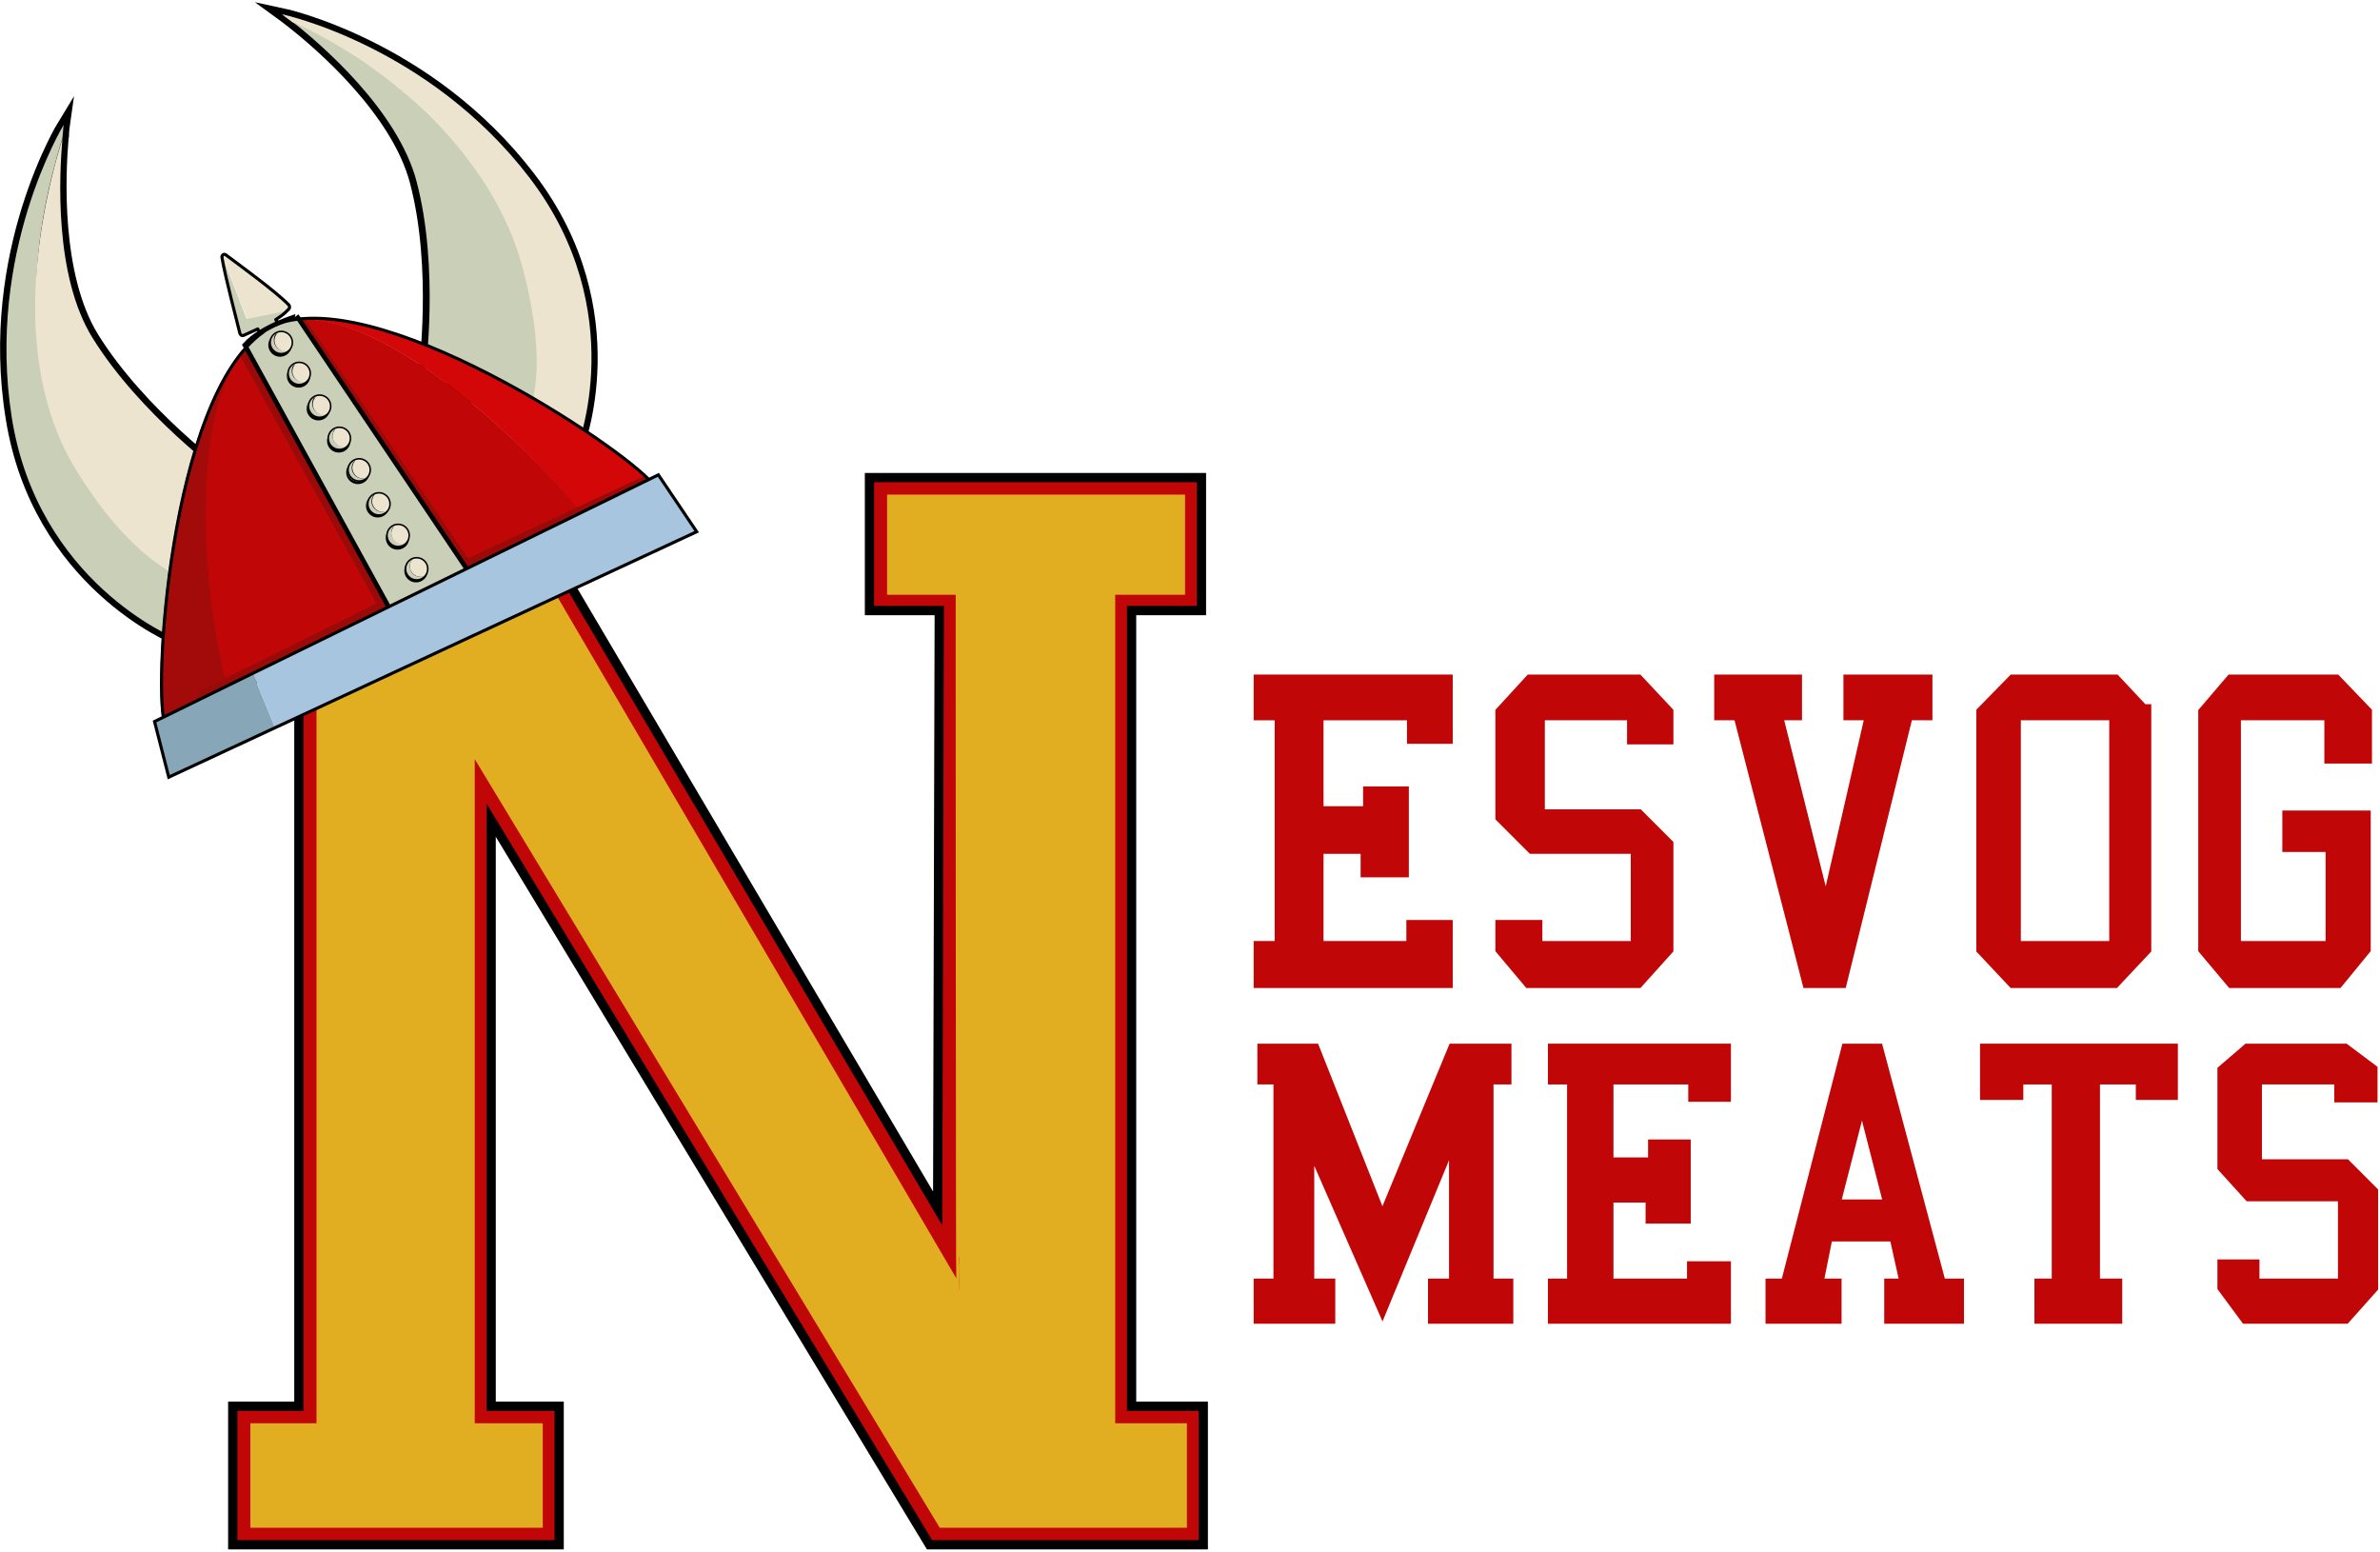 <svg xmlns="http://www.w3.org/2000/svg" fill="none" viewBox="0 0 385 251" height="251" width="385">
<path stroke-width="8" stroke="black" fill="black" d="M155.2 95.5H143.9V80.5H191.1V95.5H179.8V230.7H191.4V246.6H152.2L76.2 121V230.7H87.2V246.6H40.9V230.7H51.6V80.5H80.1L154.9 207.3C154.9 207.3 155.2 94.6 155.2 95.5Z"></path>
<path stroke-width="5" stroke="#C10607" fill="#C10607" d="M155.2 95.5H143.9V80.5H191.1V95.5H179.8V230.7H191.4V246.6H152.2L76.2 121V230.7H87.2V246.6H40.9V230.7H51.6V80.5H80.1L154.9 207.3C154.9 207.3 155.2 94.6 155.2 95.5Z"></path>
<path stroke-miterlimit="10" stroke-width="3" stroke="#C10607" fill="#C10607" d="M233.5 118.8V110.6H204.3V115H207.7V153.7H204.3V158.3H233.5V150.3H229V153.7H212.6V136.6H221.6V140.4H226.4V128.7H222V131.9H212.6V115H229.1V118.8H233.5Z"></path>
<path stroke-miterlimit="10" stroke-width="3" stroke="#C10607" fill="#C10607" d="M278.5 176.7V170.3H251.9V173.9H255V208.3H251.9V212.6H278.5V205.5H274.4V208.3H259.5V193H267.7V196.4H272V185.8H268.1V188.7H259.5V173.9H274.6V176.7H278.5Z"></path>
<path stroke-miterlimit="10" stroke-width="3" stroke="#C10607" fill="#C10607" d="M269.2 136.8L264.8 132.4H248.4V115H264.7V118.9H269.2V115.4L264.7 110.6H247.8L243.4 115.4V131.9L248.1 136.6H265.3V153.7H248V150.3H243.4V153.3L247.6 158.3H264.7L269.2 153.3V136.8Z"></path>
<path stroke-miterlimit="10" stroke-width="3" stroke="#C10607" fill="#C10607" d="M383.2 193L379.2 189H364.4V173.9H379.1V176.8H383.1V173.3L379.1 170.3H363.8L360.2 173.4V188.5L364.1 192.8H379.7V208.3H364V205.2H360.2V208L363.6 212.6H379.1L383.2 208V193Z"></path>
<path stroke-miterlimit="10" stroke-width="3" stroke="#C10607" fill="#C10607" d="M311.1 115V110.6H299.7V115H303.4L303.3 115.3L295.4 149.8L286.7 115H290V110.6H278.8V115H281.8V115.2L292.9 158.3H297.4L308.1 115H311.1Z"></path>
<path stroke-miterlimit="10" stroke-width="3" stroke="#C10607" fill="#C10607" d="M346.4 115.4L341.9 110.6H325.9L321.2 115.4V153.3L325.9 158.3H341.8L346.5 153.3V115.4H346.4ZM342.7 153.7H325.4V115H342.7V153.7Z"></path>
<path stroke-miterlimit="10" stroke-width="3" stroke="#C10607" fill="#C10607" d="M382 132.6H370.7V136.3H377.7V153.7H361V115H377.5V122H382.2V115.4L377.6 110.6H361.2L357.1 115.4V153.3L361.3 158.3H377.9L382 153.3V132.6Z"></path>
<path stroke-miterlimit="10" stroke-width="3" stroke="#C10607" fill="#C10607" d="M232.5 208.3V212.6H243.3V208.3H240.1V173.9H243V170.3H235.5L223.6 199.1L212.2 170.3H204.9V173.9H207.5V208.3H204.3V212.6H214.5V208.3H211.1V181.4L223.6 209.9L235.9 180.1V208.3H232.5Z"></path>
<path stroke-miterlimit="10" stroke-width="3" stroke="#C10607" fill="#C10607" d="M287.1 208.3V212.6H296.4V208.3H293.3L295.1 199.3H307L309 208.3H306.3V212.6H316.2V208.3H313.4V208.1L303.3 170.3H299.2L289.4 208.3H287.1ZM301.2 175.2L306.4 195.5H296L301.2 175.2Z"></path>
<path stroke-miterlimit="10" stroke-width="3" stroke="#C10607" fill="#C10607" d="M330.6 208.3V212.6H341.8V208.3H338.2V173.9H347V176.4H350.8V170.3H321.8V176.4H325.8V173.9H333.4V208.3H330.6Z"></path>
<path stroke-miterlimit="10" stroke="#E1AD21" fill="#E1AD21" d="M155.1 95.7H144V80.5H191.2V95.7H179.9V230.7H191.5V246.6H152.3L76.3 121V230.7H87.3V246.6H41V230.7H51.7V80.5H80.2L155.2 208.6C155.1 208.6 155.1 94.8 155.1 95.7Z"></path>
<path fill="#CACFB7" d="M41 51.9L42.9 55.6L46.3 53.8L43.6 50.2L41 51.9Z"></path>
<path stroke-miterlimit="10" stroke-width="2" stroke="black" fill="black" d="M85.7 28.8C69.3 7.3 45.6 2.3 45.6 2.3C45.6 2.3 46.7 3.1 47.3 3.6C51.9 7.2 64.3 17.9 67.3 29.4C71 43.5 68.7 60.2 68.7 60.2L85 68.5L93.2 72.7C93.4 72.6 102.1 50.3 85.7 28.8Z"></path>
<path fill="#EDE4CF" d="M85.7 28.8C69.3 7.3 45.6 2.3 45.6 2.3C45.6 2.3 46.2 2.8 47.3 3.6C61.4 10.6 78.1 22.4 82.9 41.4C86.9 57.1 85.8 65.2 85 68.4L93.2 72.6C93.4 72.6 102.1 50.3 85.7 28.8Z"></path>
<path fill="#CACFB7" d="M84.7 43.9C79.9 24.8 62.2 10.2 47.4 3.6C52 7.2 64.4 17.9 67.4 29.4C71.1 43.5 68.8 60.2 68.8 60.2L85.1 68.5C86 65.3 88.7 59.6 84.7 43.9Z"></path>
<path fill="#EDE4CF" d="M46.2 50.4C46.3 50.3 46.5 50.2 46.6 50.1C46.9 49.9 46.9 49.5 46.7 49.3C44.7 47.2 38.5 42.7 36.5 41.2C36.3 41.1 36.1 41.1 36 41.3L40 51.7L46.2 50.4Z"></path>
<path fill="#CACFB7" d="M39.9 51.6L35.9 41.2C35.8 41.3 35.8 41.4 35.8 41.5C36.3 44.6 38.2 51.7 38.7 53.8C38.8 54.1 39.1 54.3 39.4 54.1C40.2 53.8 42.2 52.8 43.4 52.2C44.4 51.7 45.5 50.9 46.2 50.3L39.9 51.6Z"></path>
<path stroke-linejoin="round" stroke-linecap="round" stroke-miterlimit="10" stroke-width="0.5" stroke="black" d="M46.6 50.1C46.9 49.9 46.9 49.5 46.7 49.3C44.7 47.2 38.5 42.7 36.5 41.2C36.3 41.1 36.1 41.1 36 41.3C35.9 41.4 35.9 41.5 35.9 41.6C36.4 44.7 38.3 51.8 38.8 53.9C38.9 54.2 39.2 54.4 39.5 54.2C40 54 40.8 53.6 41.7 53.2L42.9 55.7L46.3 53.9L44.6 51.7C45.2 51.3 45.8 50.9 46.2 50.5C46.4 50.3 46.5 50.2 46.6 50.1Z"></path>
<path stroke-miterlimit="10" stroke-width="2" stroke="black" fill="black" d="M15 54.6C8.8 44.5 9.6 28.1 10.1 22.3C10.2 21.5 10.2 21.9 10.1 22.3C10.2 20.9 10.3 20.2 10.3 20.2C10.3 20.2 -2.4 40.9 1.9 67.5C6.1 94.2 28.3 103.2 28.3 103.2L31 94.4L36.3 76.9C36.3 76.9 22.7 67 15 54.6Z"></path>
<path fill="#CACFB7" d="M1.9 67.5C-2.3 40.8 10.3 20.2 10.3 20.2C10.3 20.2 10.2 21 10.1 22.3C5.5 37.3 2.4 57.6 12.9 74.2C21.5 87.9 28.1 92.8 31 94.4L28.3 103.2C28.3 103.2 6.1 94.2 1.9 67.5Z"></path>
<path fill="#EDE4CF" d="M12.6 76.5C2.1 59.8 5.5 37.4 10.1 22.4C9.6 28.2 8.7 44.6 15 54.7C22.7 67.1 36.3 77 36.3 77L31 94.4C28.1 92.8 21.2 90.2 12.6 76.5Z"></path>
<path fill="#D40708" d="M94.6 84.1L105.6 78.7C103.4 74.2 63.2 46.7 45.4 52.3C62.3 47.1 92.4 79.6 94.6 84.1Z"></path>
<path stroke-miterlimit="10" stroke-width="0.745" stroke="#2EFF64" d="M43.8 52.9C43.8 52.9 43.7 52.9 43.7 53C43.7 52.9 43.7 52.9 43.8 52.9Z"></path>
<path stroke-miterlimit="10" stroke-width="0.745" stroke="#2EFF64" d="M45.4 52.2C44.9 52.4 44.3 52.6 43.8 52.8C44.3 52.6 44.8 52.4 45.4 52.2Z"></path>
<path fill="#A30B0A" d="M37.6 112.2L26.6 117.6C24.4 113.1 27.1 64.5 42.4 53.8C27.9 64 35.4 107.7 37.6 112.2Z"></path>
<path stroke-miterlimit="10" stroke-width="0.745" stroke="#2EFF64" d="M42.4 53.7C42.9 53.4 43.4 53.1 43.9 52.8C43.3 53.1 42.8 53.4 42.4 53.7Z"></path>
<path fill="#C10607" d="M45.4 52.2C44.9 52.4 44.4 52.6 43.9 52.8C43.4 53.1 43 53.3 42.5 53.7C27.7 63.8 34.5 106.8 37.3 112L66.2 98.1H66.3L94.8 84.1C92.4 79.6 62.3 47.1 45.4 52.2Z"></path>
<path fill="#990A09" d="M49.3 51.5L75.7 90.3L104.2 77L106.8 79.6L75.3 93.9L47.7 51.7L49.3 51.5Z"></path>
<path fill="#990A09" d="M38.7 57.3L60.9 97.6L32.4 111.7L31.8 113.6L64.1 97.9L39.7 56.1L38.7 57.3Z"></path>
<path stroke-miterlimit="10" stroke-width="0.75" stroke="black" fill="#CACFB7" d="M39.6 55.8L63 98.4L71 96.7L75.5 92L48 51.1C48.1 51.2 42.5 52.6 39.6 55.8Z"></path>
<path stroke-linejoin="round" stroke-linecap="round" stroke-miterlimit="10" stroke-width="0.5" stroke="black" d="M45.4 52.2C44.9 52.4 44.4 52.6 43.9 52.8C43.9 52.8 43.8 52.8 43.8 52.9C43.9 52.9 43.9 52.9 44 52.8C43.5 53.1 43 53.3 42.6 53.7C27.3 64.4 24.6 113.1 26.8 117.5L37.8 112.1L66.3 98.1H66.4L94.9 84.1L105.9 78.7C103.4 74.2 63.2 46.7 45.4 52.2Z"></path>
<path fill="#87A7B9" d="M25 116.7L27.3 125.7L44.5 117.7L40.9 108.9L25 116.7Z"></path>
<path fill="#A7C5DE" d="M106.5 76.8L40.9 108.9L44.5 117.7L112.7 86L106.5 76.8Z"></path>
<path stroke-miterlimit="10" stroke-width="0.5" stroke="black" d="M106.5 76.8L40.9 108.9L25 116.7L27.3 125.7L44.5 117.7L112.7 86L106.5 76.8Z"></path>
<path fill="black" d="M67.3 94.2C68.349 94.2 69.2 93.349 69.2 92.3C69.2 91.251 68.349 90.4 67.3 90.4C66.251 90.4 65.4 91.251 65.4 92.3C65.4 93.349 66.251 94.2 67.3 94.2Z"></path>
<path fill="#CACFB7" d="M66.3 91.6C66.3 91 66.6 90.5 67 90.2C66.2 90.4 65.6 91.1 65.6 92C65.6 93 66.4 93.8 67.4 93.8C68.1 93.8 68.6 93.4 69 92.9C68.7 93.1 68.4 93.3 68 93.3C67 93.3 66.3 92.5 66.3 91.6Z"></path>
<path fill="#EDE4CF" d="M67.4 90.1C67.2 90.1 67.1 90.1 67 90.2C66.6 90.5 66.3 91 66.3 91.6C66.3 92.5 67.1 93.3 68 93.3C68.4 93.3 68.8 93.2 69 92.9C69.2 92.6 69.3 92.3 69.3 92C69.3 90.9 68.4 90.1 67.4 90.1Z"></path>
<path stroke-miterlimit="10" stroke-width="0.25" stroke="black" d="M67.4 93.8C68.394 93.8 69.2 92.994 69.2 92C69.2 91.006 68.394 90.2 67.4 90.2C66.406 90.2 65.6 91.006 65.6 92C65.6 92.994 66.406 93.8 67.4 93.8Z"></path>
<path fill="black" d="M64.3 88.9C65.349 88.9 66.2 88.049 66.2 87C66.2 85.951 65.349 85.1 64.3 85.1C63.251 85.1 62.4 85.951 62.4 87C62.4 88.049 63.251 88.9 64.3 88.9Z"></path>
<path fill="#CACFB7" d="M63.3 86.2C63.3 85.6 63.6 85.1 64 84.8C63.2 85 62.6 85.7 62.6 86.6C62.6 87.6 63.4 88.4 64.4 88.4C65.1 88.4 65.6 88 66 87.5C65.7 87.7 65.4 87.9 65 87.9C64 87.9 63.3 87.1 63.3 86.2Z"></path>
<path fill="#EDE4CF" d="M64.4 84.8C64.2 84.8 64.1 84.8 64 84.9C63.6 85.2 63.3 85.7 63.3 86.3C63.3 87.2 64.1 88 65 88C65.4 88 65.8 87.9 66 87.6C66.2 87.3 66.3 87 66.3 86.7C66.3 85.6 65.4 84.8 64.4 84.8Z"></path>
<path stroke-miterlimit="10" stroke-width="0.25" stroke="black" d="M64.4 88.4C65.394 88.4 66.2 87.594 66.2 86.6C66.2 85.606 65.394 84.8 64.4 84.8C63.406 84.8 62.6 85.606 62.6 86.6C62.6 87.594 63.406 88.4 64.4 88.4Z"></path>
<path fill="black" d="M61.1 83.7C62.149 83.7 63 82.849 63 81.8C63 80.751 62.149 79.9 61.1 79.9C60.051 79.9 59.2 80.751 59.2 81.8C59.2 82.849 60.051 83.7 61.1 83.7Z"></path>
<path fill="#CACFB7" d="M60.1 81.1C60.1 80.5 60.4 80 60.8 79.7C60 79.9 59.4 80.6 59.4 81.5C59.4 82.5 60.2 83.3 61.2 83.3C61.9 83.3 62.4 82.9 62.8 82.4C62.5 82.6 62.2 82.8 61.8 82.8C60.9 82.8 60.1 82 60.1 81.1Z"></path>
<path fill="#EDE4CF" d="M61.3 79.6C61.1 79.6 61 79.6 60.9 79.7C60.5 80 60.2 80.5 60.2 81.1C60.2 82 61 82.8 61.9 82.8C62.3 82.8 62.7 82.7 62.9 82.4C63.1 82.1 63.2 81.8 63.2 81.5C63.1 80.4 62.3 79.6 61.3 79.6Z"></path>
<path stroke-miterlimit="10" stroke-width="0.25" stroke="black" d="M61.3 83.3C62.294 83.3 63.1 82.494 63.1 81.5C63.1 80.506 62.294 79.7 61.3 79.7C60.306 79.7 59.5 80.506 59.5 81.5C59.5 82.494 60.306 83.3 61.3 83.3Z"></path>
<path fill="black" d="M57.9 78.3C58.949 78.3 59.8 77.449 59.8 76.4C59.8 75.351 58.949 74.5 57.9 74.5C56.851 74.5 56 75.351 56 76.4C56 77.449 56.851 78.3 57.9 78.3Z"></path>
<path fill="#CACFB7" d="M56.9 75.7C56.9 75.1 57.2 74.6 57.6 74.3C56.8 74.5 56.2 75.2 56.2 76.1C56.2 77.1 57 77.9 58 77.9C58.7 77.9 59.2 77.5 59.6 77C59.3 77.2 59 77.4 58.6 77.4C57.7 77.4 56.9 76.6 56.9 75.7Z"></path>
<path fill="#EDE4CF" d="M58.1 74.2C57.9 74.2 57.8 74.2 57.7 74.3C57.3 74.6 57 75.1 57 75.7C57 76.6 57.8 77.4 58.7 77.4C59.1 77.4 59.5 77.3 59.7 77C59.9 76.7 60 76.4 60 76.1C59.9 75 59.1 74.2 58.1 74.2Z"></path>
<path stroke-miterlimit="10" stroke-width="0.25" stroke="black" d="M58.1 77.8C59.094 77.8 59.9 76.994 59.9 76C59.9 75.006 59.094 74.2 58.1 74.2C57.106 74.2 56.3 75.006 56.3 76C56.3 76.994 57.106 77.8 58.1 77.8Z"></path>
<path fill="black" d="M54.8 73.2C55.849 73.2 56.7 72.349 56.7 71.3C56.7 70.251 55.849 69.4 54.8 69.4C53.751 69.4 52.9 70.251 52.9 71.3C52.9 72.349 53.751 73.2 54.8 73.2Z"></path>
<path fill="#CACFB7" d="M53.8 70.5C53.8 69.9 54.1 69.4 54.5 69.1C53.7 69.3 53.1 70 53.1 70.9C53.1 71.9 53.9 72.7 54.9 72.7C55.6 72.7 56.1 72.3 56.5 71.8C56.2 72 55.9 72.2 55.5 72.2C54.5 72.2 53.8 71.5 53.8 70.5Z"></path>
<path fill="#EDE4CF" d="M54.9 69.1C54.7 69.1 54.6 69.1 54.5 69.2C54.1 69.5 53.8 70 53.8 70.6C53.8 71.5 54.6 72.3 55.5 72.3C55.9 72.3 56.3 72.2 56.5 71.9C56.7 71.6 56.8 71.3 56.8 71C56.8 69.9 55.9 69.1 54.9 69.1Z"></path>
<path stroke-miterlimit="10" stroke-width="0.25" stroke="black" d="M54.9 72.7C55.894 72.7 56.7 71.894 56.7 70.9C56.7 69.906 55.894 69.1 54.9 69.1C53.906 69.1 53.1 69.906 53.1 70.9C53.1 71.894 53.906 72.7 54.9 72.7Z"></path>
<path fill="black" d="M51.5 68C52.549 68 53.4 67.149 53.4 66.1C53.4 65.051 52.549 64.2 51.5 64.2C50.451 64.2 49.6 65.051 49.6 66.1C49.6 67.149 50.451 68 51.5 68Z"></path>
<path fill="#CACFB7" d="M50.5 65.3C50.5 64.7 50.8 64.2 51.2 63.9C50.4 64.1 49.8 64.8 49.8 65.7C49.8 66.7 50.6 67.5 51.6 67.5C52.3 67.5 52.8 67.1 53.2 66.6C52.9 66.8 52.6 67 52.2 67C51.3 67 50.5 66.2 50.5 65.3Z"></path>
<path fill="#EDE4CF" d="M51.7 63.9C51.5 63.9 51.4 63.9 51.3 64C50.9 64.3 50.6 64.8 50.6 65.4C50.6 66.3 51.4 67.1 52.3 67.1C52.7 67.1 53.1 67 53.3 66.7C53.5 66.4 53.6 66.1 53.6 65.8C53.5 64.7 52.7 63.9 51.7 63.9Z"></path>
<path stroke-miterlimit="10" stroke-width="0.25" stroke="black" d="M51.7 67.5C52.694 67.5 53.5 66.694 53.5 65.7C53.5 64.706 52.694 63.9 51.7 63.9C50.706 63.9 49.9 64.706 49.9 65.7C49.9 66.694 50.706 67.5 51.7 67.5Z"></path>
<path fill="black" d="M48.3 62.7C49.349 62.7 50.2 61.849 50.2 60.8C50.2 59.751 49.349 58.9 48.3 58.9C47.251 58.9 46.4 59.751 46.4 60.8C46.4 61.849 47.251 62.7 48.3 62.7Z"></path>
<path fill="#CACFB7" d="M47.2 60C47.2 59.4 47.5 58.9 47.9 58.6C47.1 58.8 46.5 59.5 46.5 60.4C46.5 61.4 47.3 62.2 48.3 62.2C49 62.2 49.5 61.8 49.9 61.3C49.6 61.5 49.3 61.7 48.9 61.7C48 61.7 47.2 61 47.2 60Z"></path>
<path fill="#EDE4CF" d="M48.4 58.6C48.2 58.6 48.1 58.6 48 58.7C47.6 59 47.3 59.5 47.3 60.1C47.3 61 48.1 61.8 49 61.8C49.4 61.8 49.8 61.7 50 61.4C50.2 61.1 50.3 60.8 50.3 60.5C50.2 59.4 49.4 58.6 48.4 58.6Z"></path>
<path stroke-miterlimit="10" stroke-width="0.25" stroke="black" d="M48.4 62.2C49.394 62.2 50.2 61.394 50.2 60.4C50.2 59.406 49.394 58.6 48.4 58.6C47.406 58.6 46.6 59.406 46.6 60.4C46.6 61.394 47.406 62.2 48.4 62.2Z"></path>
<path fill="black" d="M45.3 57.7C46.349 57.7 47.2 56.849 47.2 55.8C47.2 54.751 46.349 53.9 45.3 53.9C44.251 53.9 43.4 54.751 43.4 55.8C43.4 56.849 44.251 57.7 45.3 57.7Z"></path>
<path fill="#D1C9B7" d="M44.3 55C44.3 54.4 44.6 53.9 45 53.6C44.2 53.8 43.6 54.5 43.6 55.4C43.6 56.4 44.4 57.2 45.4 57.2C46.1 57.2 46.6 56.8 47 56.3C46.7 56.5 46.4 56.7 46 56.7C45.1 56.7 44.3 56 44.3 55Z"></path>
<path fill="#EDE4CF" d="M45.5 53.6C45.3 53.6 45.2 53.6 45.1 53.7C44.7 54 44.4 54.5 44.4 55.1C44.4 56 45.2 56.8 46.1 56.8C46.5 56.8 46.9 56.7 47.1 56.4C47.3 56.1 47.4 55.8 47.4 55.5C47.3 54.4 46.5 53.6 45.5 53.6Z"></path>
<path stroke-miterlimit="10" stroke-width="0.25" stroke="black" d="M45.5 57.2C46.494 57.2 47.3 56.394 47.3 55.4C47.3 54.406 46.494 53.6 45.5 53.6C44.506 53.6 43.7 54.406 43.7 55.4C43.7 56.394 44.506 57.2 45.5 57.2Z"></path>
</svg>
